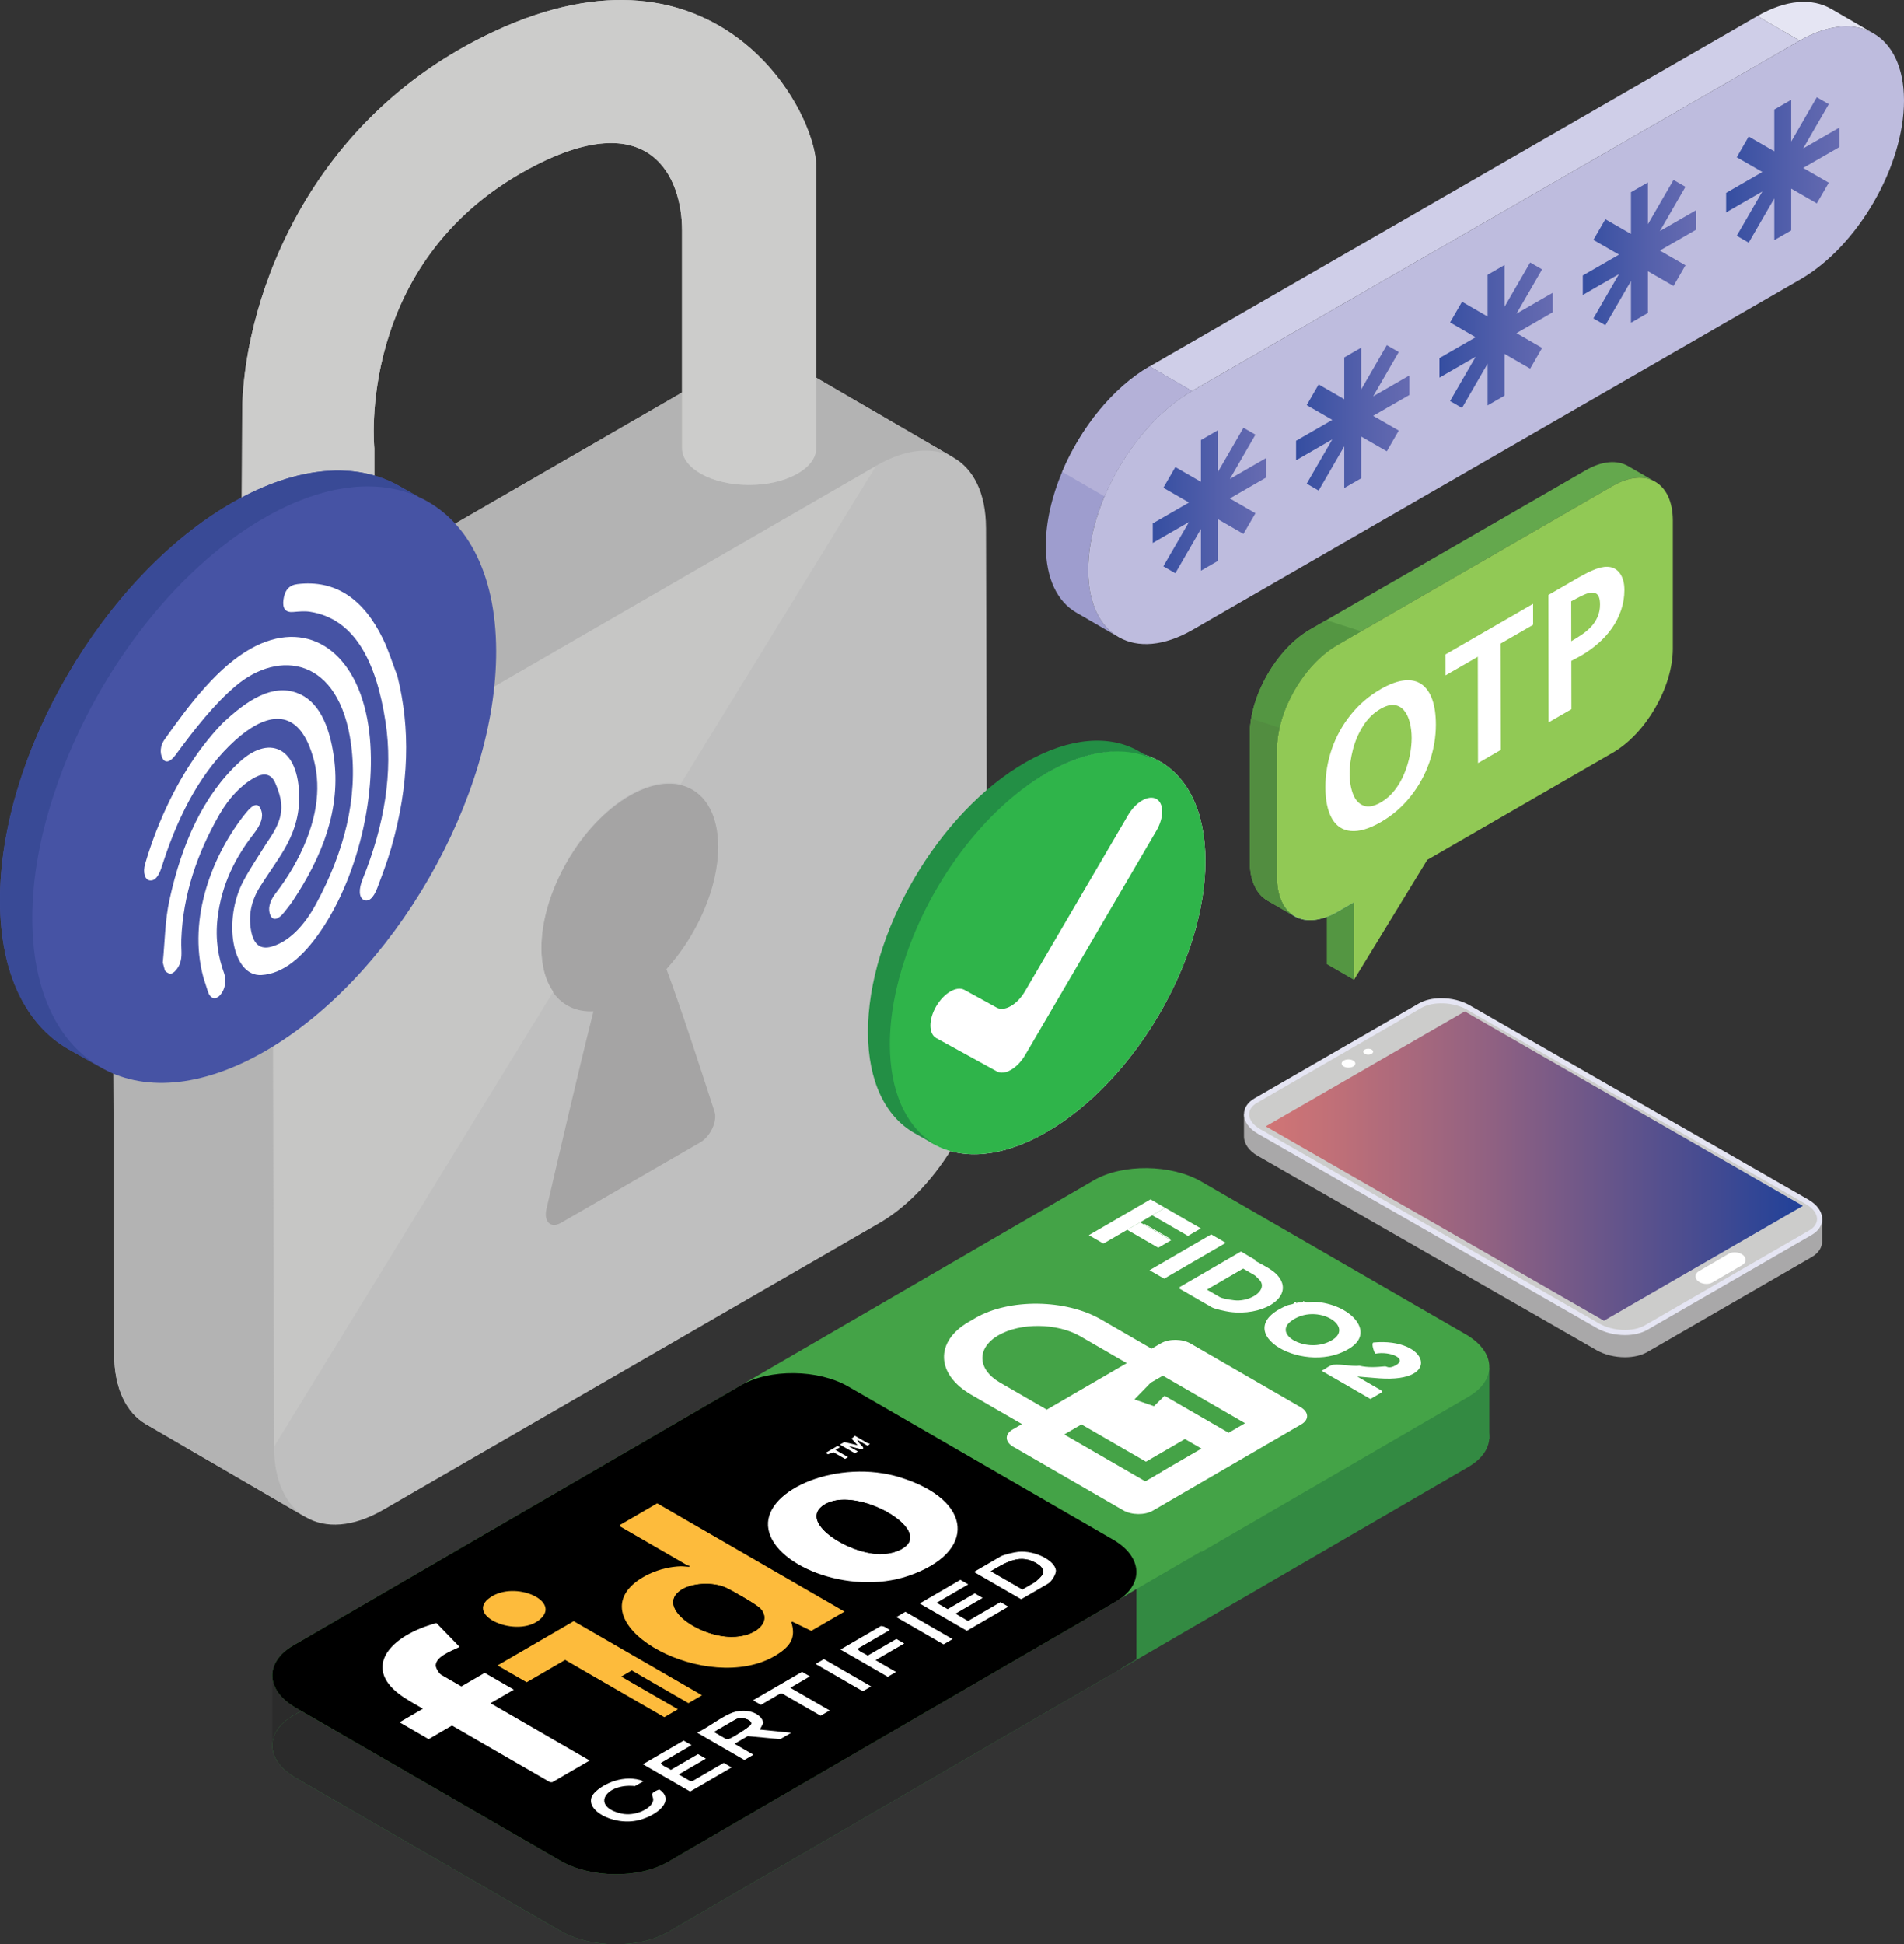<?xml version="1.0" encoding="UTF-8"?><svg id="Layer_2" xmlns="http://www.w3.org/2000/svg" xmlns:xlink="http://www.w3.org/1999/xlink" viewBox="0 0 1234.44 1260.32"><rect x="0" y="0" width="1234.44" height="1260.32" fill="#333333" stroke="none"/><defs><style>.cls-1{fill:#a9a8a9;}.cls-2{fill:#78b7b3;}.cls-3{fill:#2fb44a;}.cls-4{fill:#cccccb;}.cls-5{fill:#44a347;}.cls-6{fill:url(#linear-gradient-2);}.cls-7,.cls-8,.cls-9{isolation:isolate;}.cls-7,.cls-10{fill:#549642;}.cls-11{fill:#91c955;}.cls-12{fill:#2b2b2b;}.cls-8{fill:#528d40;}.cls-13{fill:#fff;}.cls-14{fill:#238f45;}.cls-15{fill:none;}.cls-16{fill:url(#linear-gradient-4);}.cls-17{fill:#9e9dce;}.cls-18{fill:#78cce7;}.cls-19{fill:url(#linear-gradient-3);}.cls-20{fill:url(#linear-gradient-5);}.cls-21{fill:#394a96;}.cls-22{fill:#b4b1d8;}.cls-23{fill:#b3b3b3;}.cls-24{fill:#c6c6c5;}.cls-25{fill:#a5a4a4;}.cls-26{fill:#fdbb3c;}.cls-27{fill:#338a42;}.cls-28{fill:url(#linear-gradient-6);}.cls-29{fill:#4653a4;}.cls-30{fill:#cfcee8;}.cls-31{fill:#bebcde;}.cls-32{fill:#45a347;}.cls-33{fill:url(#linear-gradient);}.cls-34{fill:#e5e5f3;}.cls-35{fill:#64a84d;}.cls-36{fill:#bfbfbf;}</style><linearGradient id="linear-gradient" x1="820.63" y1="755.87" x2="1168.91" y2="755.87" gradientUnits="userSpaceOnUse"><stop offset="0" stop-color="#d17575"/><stop offset=".14" stop-color="#be6f78"/><stop offset=".42" stop-color="#906182"/><stop offset=".82" stop-color="#454b91"/><stop offset="1" stop-color="#204199"/></linearGradient><linearGradient id="linear-gradient-2" x1="-5689.68" y1="110.16" x2="-5616.23" y2="110.16" gradientTransform="translate(-4497.11) rotate(-180) scale(1 -1)" gradientUnits="userSpaceOnUse"><stop offset="0" stop-color="#666bb1"/><stop offset=".42" stop-color="#5460ab"/><stop offset="1" stop-color="#354ea1"/></linearGradient><linearGradient id="linear-gradient-3" x1="-5596.74" y1="163.74" x2="-5523.3" y2="163.74" xlink:href="#linear-gradient-2"/><linearGradient id="linear-gradient-4" x1="-5503.8" y1="217.31" x2="-5430.35" y2="217.31" xlink:href="#linear-gradient-2"/><linearGradient id="linear-gradient-5" x1="-5410.86" y1="270.88" x2="-5337.42" y2="270.88" xlink:href="#linear-gradient-2"/><linearGradient id="linear-gradient-6" x1="-5317.93" y1="324.44" x2="-5244.48" y2="324.44" xlink:href="#linear-gradient-2"/></defs><g id="AccessMatrix"><path class="cls-36" d="M342.45,109.64c79.34-42.99,99.76,5.51,99.76,39.69v105.09l-28.56,16.51-170.96,98.77v-79.17s-12.4-120.11,99.75-180.9ZM639.27,342.01c-.07-22.41-8.15-38.1-21.06-45.39l.44.22-89.48-52.02V107.81c0-36.75-64.4-154.73-208.73-87.47-126.83,59.1-163.41,183.02-163.41,247.66,0,30.46-.84,132.67-1.14,168.62.03-4.62.08-10.3.13-16.81l-12.62,7.29c-.52.3-1.02.6-1.53.91-3.38,2.03-6.7,4.3-9.94,6.8-33.38,25.63-58.94,74.03-58.84,114.16l.94,329.06c.05,22.16,7.95,37.78,20.63,45.17l103.66,60.29-.15-.12c12.87,7.58,30.69,6.64,50.29-4.69l321.45-185.74c38.79-22.43,70.43-77.27,70.3-121.87l-.92-329.06"/><path class="cls-25" d="M408.06,515.94c12.4-7.16,23.85-9.27,33.23-7.07,14.7,3.48,24.29,17.64,24.36,39.9.07,26.68-13.69,57.45-33.56,79.42,9.69,26.12,24.31,71.11,31.21,92.52,1.91,6.05-2.77,15.99-9.24,19.74l-38.52,22.24-13.42,7.76-38.5,22.26c-6.58,3.78-11.2-.79-9.34-9,6.79-29.33,21.08-91.05,30.49-128.17-10.94.54-20.06-3.73-26.05-12.11-4.87-6.84-7.71-16.43-7.73-28.41-.1-36.5,25.45-80.8,57.08-99.08"/><path class="cls-24" d="M568.52,301.07l-127.23,207.22c-9.37-2.22-20.83-.1-33.23,7.06-31.63,18.29-57.18,62.59-57.08,99.09.02,11.98,2.86,21.55,7.73,28.37l-181.03,294.93-.92-329.08c-.12-40.11,25.47-88.53,58.83-114.14,3.24-2.5,6.57-4.77,9.94-6.8.5-.32,1.01-.62,1.53-.91l51.18-29.56,219.08-126.61,51.2-29.56"/><path class="cls-23" d="M529.16,244.82v45.72c0,13.15-19.47,23.82-43.47,23.82s-43.47-10.67-43.47-23.82v-36.12l-28.56,16.51-170.96,98.77v79.61c0,13.15-19.45,23.82-43.46,23.82s-43.47-10.67-43.47-23.82c0,0,.1-11.81.24-29.51l-12.62,7.29c-.52.3-1.02.6-1.53.91-3.38,2.03-6.7,4.3-9.94,6.8-33.38,25.63-58.94,74.03-58.84,114.16l.94,329.06c.05,22.16,7.95,37.78,20.63,45.17l103.66,60.29c-12.67-7.37-20.56-23.01-20.63-45.17l-.92-329.06c-.12-40.13,25.47-88.53,58.83-114.16,3.24-2.49,6.57-4.77,9.94-6.8.5-.3,1.01-.6,1.53-.91l51.18-29.56,219.08-126.59,51.2-29.58c.47-.29.99-.55,1.48-.82,3.39-1.88,6.72-3.44,9.98-4.7,14.95-5.8,28.37-5.26,38.67.72l-89.48-52.02"/><path class="cls-4" d="M320.42,20.34c-126.83,59.1-163.41,183.02-163.41,247.66,0,37.17-1.24,181.32-1.24,181.32,0,13.15,19.45,23.82,43.47,23.82s43.46-10.67,43.46-23.82v-158.78s-12.4-120.11,99.75-180.9c79.34-42.99,99.76,5.51,99.76,39.69v141.21c0,13.15,19.47,23.82,43.47,23.82s43.47-10.67,43.47-23.82V107.81c0-36.75-64.4-154.73-208.73-87.47"/><path class="cls-29" d="M271.29,322.04l-12.32-6.93c-27.56-15.81-65.73-13.58-107.87,10.43C67.39,373.27-.27,488.99,0,583.98c.13,47.21,17.01,80.4,44.21,96.02l20.44,11.5c27.35,16.18,65.36,14.07,107.34-10.19,82.97-47.94,149.96-164.08,149.7-259.48-.15-51.14-19.61-85.9-50.4-99.79"/><path class="cls-21" d="M60.53,688.87c-24.48-16.62-39.45-48.65-39.59-93.11-.08-26.79,5.25-55.22,14.82-83.31,24.02-72.08,75.5-142.03,135.26-176.56,38.56-22.28,73.75-25.86,100.41-13.77l-12.46-7.01c-27.56-15.81-65.73-13.58-107.87,10.43C67.39,373.27-.27,488.99,0,583.98c.13,47.21,17.01,80.4,44.21,96.02l20.92,11.76c-1.57-.91-3.11-1.87-4.6-2.89"/><path class="cls-13" d="M105.56,623.96c1.37-13.62,1.39-27.31,4.37-40.84,7.93-36.01,21.65-67.22,45.15-88.97,21.23-19.64,39.97-7.68,38.82,25.55-.47,13.46-5.58,24.92-12.44,35.57-4.2,6.53-8.6,12.77-12.76,19.35-5.96,9.41-7.73,18.83-5.91,28.67,1.92,10.4,7.26,12.4,14.41,10,10.57-3.54,19.99-13.12,27.61-27.16,18.27-33.64,27.37-68.68,22.84-103.23-7.53-57.46-46.99-61.77-74.66-38.43-14.22,11.99-26.77,28.09-39.14,44.92-3.39,4.62-6.64,5.6-8.48,2.18-1.85-3.43-1.49-8.24,1.32-12.21,17.26-24.41,35.1-47.34,56.14-59.05,34.87-19.4,66.57-.02,75.22,45.52,8.05,42.36-4.55,100.41-30.25,137.83-11.64,16.95-24.34,27.55-38.28,28.37-19.23,1.13-25.02-35.8-11.77-60.82,4.44-8.39,9.68-15.94,14.57-23.87.66-1.08,1.37-2.1,2.07-3.13,9.56-14.06,10.11-22.73,4.02-36.74-2.7-6.21-7.57-6.56-13.22-3.46-8.62,4.74-16.58,12.95-22.94,24.03-14.32,24.94-23.61,51.89-24.69,80.94-.09,2.51.02,4.94.1,7.38.15,4.29-.22,8.36-3.24,12.14-3.16,3.97-5.37,2.78-7.47.67-.46-1.74-.93-3.49-1.39-5.23Z"/><path class="cls-13" d="M143.89,469.17c17.22-16.42,33.06-25.56,48.32-20.16,14.05,4.97,21.25,20.58,24.22,41.46,4.82,33.99-7.53,64.78-26.65,93.57-1.73,2.6-3.65,4.89-5.5,7.27-3.77,4.83-7.2,5.67-8.87,2.2-1.92-3.99-.79-9.13,3.13-14.22,7.97-10.37,15.03-21.85,20.35-35.49,9.16-23.5,8.45-43.03,1.76-59.8-10.46-26.22-30.04-20.51-48.2-4.09-20.64,18.67-35.64,45.68-46.27,77.97-.56,1.71-1.11,3.43-1.7,5.14-1.75,5.12-4.18,8.17-7.47,7.66-3.05-.47-4.54-5.14-2.9-10.7,2.09-7.11,4.48-14.21,7.16-21.08,11.11-28.53,25.78-52.08,42.63-69.73Z"/><path class="cls-13" d="M257.67,438.3c8.37,33.5,7.85,70.32-4.13,111.67-2.49,8.61-5.72,17.07-8.87,25.47-2.59,6.9-5.85,9.49-8.98,7.82-2.96-1.58-3.26-6.78-.61-13.31,14.29-35.26,19.78-69.5,14.89-101.82-6.06-40.03-20.52-67.2-49.03-71.61-3.48-.54-7.21-.15-10.89.16-4.87.42-7.06-2.14-6.29-7.92.83-6.2,3.68-9.5,9-10.15,24.69-3.01,42.98,9.6,55.58,35.6,3.58,7.4,6.25,16.02,9.33,24.09Z"/><path class="cls-13" d="M131.9,633.68c-10.56-38.79,6.33-80.42,27.41-106.56,5.29-6.57,8.32-6.78,10.03-1.91,1.56,4.45-.13,9.23-4.9,15.37-11.86,15.27-20.81,32.75-23.35,54.41-1.67,14.16.51,25.66,4.25,36,1.7,4.71.55,10.51-2.59,14.03-3.02,3.39-6.45,2.39-7.97-2.33-.96-3-1.92-6.01-2.87-9.01Z"/><path class="cls-1" d="M1169.36,790.18h0l-216.51-124.17c-5.08-2.93-11.79-4.61-18.42-4.61-5.57,0-10.72,1.2-14.51,3.39l-99.57,57.48h-13.82v14.38c0,4.72,3.24,9.3,8.89,12.56l219.67,125.98c5.08,2.93,11.79,4.61,18.41,4.61,5.57,0,10.73-1.2,14.51-3.39l106.62-61.56c4.36-2.52,6.76-6.18,6.76-10.3v-14.38h-12.06Z"/><path class="cls-34" d="M1053.52,865.43c-6.62,0-13.34-1.68-18.41-4.61l-219.67-125.98c-5.66-3.27-8.9-7.85-8.9-12.56,0-4.13,2.4-7.78,6.76-10.3l106.62-61.56c3.78-2.18,8.94-3.39,14.51-3.39,6.62,0,13.34,1.68,18.42,4.61l219.67,125.98c5.66,3.27,8.9,7.84,8.9,12.56,0,4.13-2.4,7.78-6.76,10.3l-106.62,61.56c-3.79,2.18-8.94,3.39-14.51,3.39h0Z"/><path class="cls-4" d="M1066.36,859.15l106.62-61.56c7.55-4.36,6.6-12.05-2.12-17.08l-219.68-125.99c-8.72-5.04-22.04-5.59-29.59-1.23l-106.62,61.56c-7.55,4.36-6.6,12.05,2.12,17.08l219.68,125.99c8.72,5.04,22.04,5.59,29.59,1.23Z"/><polygon class="cls-33" points="1168.91 781.63 1039.89 856.13 820.63 730.1 949.66 655.6 1168.91 781.63"/><path class="cls-13" d="M874.27,686.72c-2.44,0-4.43,1.19-4.43,2.66s1.98,2.66,4.43,2.66,4.43-1.19,4.43-2.66-1.98-2.66-4.43-2.66Z"/><path class="cls-13" d="M887.06,679.79c-1.76,0-3.19.86-3.19,1.91s1.43,1.91,3.19,1.91,3.19-.86,3.19-1.91-1.43-1.91-3.19-1.91Z"/><path class="cls-13" d="M1106.38,832.27c-1.66,0-3.29-.41-4.58-1.16-1.6-.93-2.52-2.3-2.52-3.76,0-1.32.75-2.51,2.06-3.27l19.54-11.4c1.01-.58,2.31-.89,3.74-.89,1.66,0,3.29.41,4.58,1.16,1.6.93,2.52,2.3,2.52,3.76,0,1.32-.75,2.51-2.07,3.27l-19.54,11.4c-1.01.58-2.31.89-3.74.89Z"/><g class="cls-9"><path class="cls-10" d="M877.83,635.16v-50.3s-17.59-10.16-17.59-10.16v50.29s17.59,10.16,17.59,10.16"/></g><path class="cls-18" d="M849.31,596.44c-7.17,0-13.49-3.09-17.33-10.08,9.62,0,16.89-5.11,28.25-11.66h.01v19.62c-3.72,1.38-7.43,2.12-10.93,2.12M877.83,584.87h0s-10.11-5.84-10.11-5.84l10.12,5.84h-.01"/><path class="cls-2" d="M860.24,594.32v-19.61s7.48,4.31,7.48,4.31l10.11,5.84h0s-10.93,6.32-10.93,6.32c-2.19,1.27-4.43,2.32-6.65,3.15"/><g class="cls-9"><path class="cls-35" d="M1073.16,312.27c-7.05-4.07-16.79-3.49-27.55,2.73l-163.07,94.2-15.66,9.04c-21.51,12.42-38.96,42.65-38.96,67.5v82.95c0,12.42,4.37,21.16,11.41,25.23l-17.58-10.15c-7.05-4.07-11.41-12.8-11.41-25.23v-82.94c0-24.85,17.43-55.08,38.96-67.51l10.57-6.11,168.16-97.12c10.76-6.22,20.5-6.81,27.55-2.73l17.58,10.16Z"/></g><g class="cls-9"><path class="cls-11" d="M866.87,418.23c-21.51,12.43-38.95,42.65-38.95,67.5v82.94c0,24.85,17.44,34.93,38.96,22.5l10.95-6.32v50.29s47.49-77.73,47.49-77.73l120.29-69.48c21.51-12.43,38.95-42.65,38.95-67.5v-82.94c0-24.85-17.44-34.93-38.96-22.5l-178.74,103.23"/></g><path class="cls-7" d="M882.54,409.19l-15.66,9.04c-17.59,10.15-32.45,32.2-37.29,53.49-1.08,4.75-1.66,9.47-1.66,14.01v82.95c0,12.42,4.37,21.16,11.41,25.23l-17.58-10.15c-7.05-4.07-11.41-12.8-11.41-25.23v-82.94c0-3.22.3-6.53.85-9.88,3.74-22.51,19.37-46.8,38.1-57.63l10.57-6.11,22.67,7.23Z"/><path class="cls-8" d="M839.33,593.91l-17.58-10.15c-7.05-4.07-11.41-12.8-11.41-25.23v-82.94c0-3.22.3-6.53.85-9.88l18.39,6.03c-1.08,4.75-1.66,9.47-1.66,14.01v82.95c0,12.42,4.37,21.16,11.41,25.23Z"/><path class="cls-13" d="M930.93,469.64c.01,8.22-1.39,16.4-4.22,24.53-2.83,8.13-6.94,15.56-12.33,22.28-5.39,6.72-11.75,12.2-19.07,16.43-7.54,4.35-14.03,6.28-19.47,5.79-5.44-.49-9.55-3.21-12.33-8.16-2.78-4.95-4.18-11.66-4.19-20.12s1.37-16.75,4.14-24.84c2.78-8.1,6.87-15.51,12.28-22.25,5.41-6.73,11.88-12.28,19.42-16.63,5.72-3.3,10.83-5.18,15.34-5.65,4.51-.46,8.26.39,11.27,2.57,3.01,2.18,5.29,5.46,6.83,9.86,1.55,4.39,2.32,9.79,2.33,16.2ZM915.22,478.35c0-3.59-.41-6.95-1.2-10.08-.79-3.13-2.02-5.71-3.69-7.74-1.67-2.02-3.77-3.2-6.31-3.53-2.54-.33-5.53.5-8.96,2.48-4.5,2.6-8.26,6.28-11.28,11.05-3.01,4.77-5.23,9.91-6.65,15.43-1.42,5.52-2.13,10.72-2.12,15.6,0,4.88.73,9.23,2.17,13.06,1.44,3.83,3.69,6.36,6.75,7.57,3.06,1.22,6.84.53,11.34-2.07,3.36-1.94,6.31-4.53,8.87-7.78,2.55-3.25,4.64-6.83,6.26-10.76,1.62-3.92,2.83-7.89,3.63-11.9.8-4.01,1.19-7.79,1.19-11.34Z"/><path class="cls-13" d="M973.03,486.13l-14.79,8.54-.12-68.99-20.91,12.07-.02-13.6,56.77-32.77.02,13.6-21.07,12.16.12,68.99Z"/><path class="cls-13" d="M1018.75,428.38l.05,31.32-14.79,8.54-.14-82.59,20.1-11.61c4.14-2.39,7.89-4.19,11.23-5.4,3.34-1.2,6.37-1.54,9.09-1.01,2.76.63,4.92,2.24,6.5,4.84,1.58,2.6,2.37,5.89,2.38,9.88,0,4.6-.72,9.01-2.18,13.24-1.46,4.23-3.46,8.14-5.99,11.72-2.53,3.58-5.52,6.86-8.94,9.82-3.43,2.97-7.07,5.57-10.93,7.8-1.47.85-3.59,1.99-6.38,3.44ZM1018.73,415.62c2.57-1.49,4.92-2.96,7.05-4.43,2.13-1.47,4.05-3.1,5.76-4.9s3.11-3.92,4.2-6.36c1.09-2.44,1.63-5.14,1.62-8.08,0-3.99-.91-6.39-2.7-7.19-1.79-.8-3.93-.7-6.41.31-2.49,1.01-5.67,2.6-9.57,4.77l.04,25.88Z"/><polygon class="cls-12" points="176.56 1132.07 176.56 1086.89 214.42 1097.93 176.56 1132.07"/><polygon class="cls-27" points="965.58 886.63 965.58 932.8 916.44 932.8 965.58 886.63"/><path class="cls-27" d="M951.93,950.92l-518.85,301.44c-18.78,10.91-50.21,10.56-69.84-.78l-171.51-99.12c-19.63-11.34-20.32-29.55-1.54-40.46l518.85-301.44c18.78-10.91,50.21-10.56,69.84.78l171.51,99.12c19.63,11.34,20.32,29.55,1.54,40.46Z"/><path class="cls-12" d="M723.12,1083.86l-290.03,168.5c-18.78,10.91-50.21,10.56-69.84-.78l-171.51-99.12c-19.63-11.34-20.32-29.55-1.54-40.46l290.03-168.5c18.78-10.91,50.21-10.56,69.84.78l171.51,99.12c19.63,11.34,20.32,29.55,1.54,40.46Z"/><path class="cls-5" d="M951.93,905.47l-518.85,301.44c-18.78,10.91-50.21,10.56-69.84-.78l-171.51-99.12c-19.63-11.34-20.32-29.55-1.54-40.46l518.85-301.44c18.78-10.91,50.21-10.56,69.84.78l171.51,99.12c19.63,11.34,20.32,29.55,1.54,40.46Z"/><path class="cls-13" d="M752.74,870.71l-6.11,3.55-32.86-18.99c-22.87-13.22-59.49-13.63-81.37-.91l-4.47,2.6c-21.88,12.71-21.08,33.93,1.8,47.15l32.86,18.99-6.11,3.55c-5.16,3-4.98,8.01.42,11.13l71.33,41.22c5.4,3.12,14.04,3.21,19.2.21l96.27-55.93c5.16-3,4.97-8-.42-11.12l-71.33-41.22c-5.4-3.12-14.03-3.22-19.2-.22ZM648.46,896.28c-14.9-8.61-15.43-22.44-1.16-30.72,7.13-4.14,16.66-6.15,26.27-6.04,9.61.11,19.3,2.33,26.75,6.63l30.21,17.46-51.86,30.13-30.21-17.46Z"/><path d="M723.12,1038.41l-290.03,168.5c-18.78,10.91-50.21,10.56-69.84-.78l-171.51-99.12c-19.63-11.34-20.32-29.55-1.54-40.46l290.03-168.5c18.78-10.91,50.21-10.56,69.84.78l171.51,99.12c19.63,11.34,20.32,29.55,1.54,40.46Z"/><path class="cls-26" d="M426.07,974.45l121.44,70.18-21.51,12.5-12.2-5.92c-1.42.49-.59.59-.48,1.02,1.83,7.09,1.06,12.63-6.82,18.43-41.15,30.27-126.03-12.59-97.67-42.15,6.29-6.56,18.89-12.78,32.48-13.23,1.38-.05,5.29.43,5.5.33,1.33-.63-.96-.84-1.02-.87l-43.88-25.36-.03-.87,24.2-14.06ZM441.17,1030.89c-15.76,11.08,11.57,29.84,32.79,30.1,16.03.2,26.75-9.87,19.07-18.25-2.37-2.59-17.76-11.47-22.25-13.55-8.81-4.08-22.87-3.05-29.62,1.7Z"/><path class="cls-13" d="M497.95,989.11c-1.53-24.04,46.01-43.71,85.55-31.49,47.64,14.73,50.09,48.66,5.35,63.88-38.76,13.19-89.31-7.48-90.9-32.4ZM570.61,1007.36c8.14.03,15.67-2.9,18.46-7.26,8.28-12.95-35.36-36.34-54.39-24.92-18.19,10.92,15.07,32.1,35.93,32.18Z"/><path class="cls-13" d="M274.19,1107.63c-5.34-3.09-10.87-6.09-15.46-9.57-23.04-17.5-6.28-37.75,24.24-46.02l15.01,15.49c-6.59,3.11-15.25,6.38-15.49,11.97-.06,1.43,1.97,5.16,3.62,6.12l13.01,7.52,15.16-8.8,18.88,10.91-15.16,8.8,64.29,37.16-24.2,14.06-1.5-.02-63.53-36.71-15.16,8.8-18.88-10.91,15.16-8.8Z"/><polygon class="cls-26" points="371.96 1050.83 455.14 1098.89 446.34 1104.01 409.6 1082.78 402.75 1086.75 439.49 1107.98 430.69 1113.1 366.4 1075.94 341.47 1090.43 322.59 1079.52 371.96 1050.83"/><path class="cls-13" d="M840.73,844.12l-.47.86c1.92-1.64,3.93.07,4.94-1.68,1.12,1.58,5.56.42,7.51.56,22.5,1.59,38.31,18.74,23.79,29.14-28.8,20.63-82.77-9.79-41.93-26.8,1.09-.46,3-.62,3.96-1.06s-.3-1.71,2.2-1.02ZM836.71,856.67c-10.93,8.63,9.29,19.85,24.2,13.42,20.75-8.94-7.23-26.82-24.2-13.42Z"/><path class="cls-13" d="M805.07,811.62c2.44,1.24,4.13,2.93,6.35,4.26,8.08,4.86,15.91,7.48,19.25,14.39,5.77,11.94-12.85,22.91-33.41,20.13-2.7-.37-9.79-1.92-11.6-2.97l-21.18-12.24,40.58-23.57ZM805.97,822.34l-23.47,13.63,8.42,4.87c1.83,1.05,9.34,2.28,12.07,2.15,9.98-.48,18.29-7.23,14-12.86-.51-.67-2.95-3.13-3.62-3.51l-7.4-4.28Z"/><path class="cls-13" d="M856.85,888.57c2.12-1.02,3.92-2.6,6.11-3.52,3.77-1.57,13.64.99,18.24.21,5.99,1.37,11.16.93,16.78.42.79-.07,2.25,1.43,5.49.03,10.77-4.66-2.37-10.15-11.84-8.2-.84-1.28-2.65-6.45-1.26-7.26,35.66-3.39,44.98,26.23,3.87,23.21l-14.28-1.17,15.56,8.99c.17.1.13.82.79,1.02l-7.82,4.54-31.64-18.28Z"/><path class="cls-26" d="M316.49,1036.48c15.08-12.52,45.96,0,34.88,11.95-13.36,14.42-49.27,0-34.88-11.95Z"/><path class="cls-13" d="M473.3,1110.81c9.51-4.32,20.37-.68,21.63,6.02l-2.28,4.32,20.3,2.09-7.09,4.12-21.05-1.96-8.56,4.97,12.25,7.08-5.87,3.41-30.62-17.69c7.33-3.56,13.89-9,21.27-12.36ZM463.01,1122.71l7.91,4.57c.81.11,1.34-.01,1.99-.27,2.86-1.13,12.63-7.28,13.89-9.11,1.78-2.58-5.81-5.64-9.85-3.29l-13.93,8.09Z"/><path class="cls-13" d="M662.07,1036.62l-30.62-17.69,17.36-10.08c1.82-1.06,8.64-2.7,11.38-2.96,11.01-1.07,23.77,5.74,24.41,12.03.22,2.22-2.62,7.14-5.17,8.62l-17.36,10.08ZM662.84,1030.26l8.07-4.69c1.04-.6,4.15-3.64,4.72-4.58,1.36-2.25.55-4.77-2.13-6.68-11.72-8.31-22.03-1.02-31.06,4.15l20.41,11.8Z"/><path class="cls-13" d="M443.24,1128.28l5.1,2.95-19.8,11.5c.27,1.89,4.45,3.07,6.41,4.55l17.6-10.22,5.1,2.95-17.6,10.22,7.4,4.28,1.5.02,20.29-11.79,5.1,2.95-26.89,15.62-30.62-17.69,26.4-15.34Z"/><polygon class="cls-13" points="622.66 1024.04 627.76 1026.99 607.23 1038.92 614.37 1043.05 631.97 1032.82 637.07 1035.77 619.47 1045.99 627.64 1050.71 648.66 1038.5 653.76 1041.45 626.87 1057.07 596.26 1039.38 622.66 1024.04"/><path class="cls-13" d="M417.24,1154.61l-5.62,3.17c-18.62-1.98-29.08,13.14-8.83,17.79,9.13,2.09,20.05-3.39,20.67-8.59.39-3.25-3.6-4.1,3.97-7.04,10.55,7.13-1.15,16.74-13,19.84-17.25,4.5-38.19-7.7-29.09-17.55,5.7-6.16,19.65-12.41,31.9-7.61Z"/><path class="cls-13" d="M576.92,1056.53l-20.78,12.07c.27,1.89,4.45,3.07,6.41,4.55l18.58-10.79,5.1,2.95-18.58,10.79,13.27,7.67-5.38,3.12-30.62-17.69,26.16-15.2c2.55-.08,3.97,1.66,5.84,2.52Z"/><polygon class="cls-13" points="519.99 1083.69 525.09 1086.63 512.38 1094.02 537.9 1108.76 532.03 1112.17 507.28 1097.87 505.78 1097.85 493.32 1105.1 488.21 1102.15 519.99 1083.69"/><polygon class="cls-13" points="586.97 1044.77 617.58 1062.47 611.72 1065.87 581.1 1048.18 586.97 1044.77"/><polygon class="cls-13" points="534.17 1075.45 564.78 1093.14 559.41 1096.27 528.79 1078.57 534.17 1075.45"/><path class="cls-13" d="M544.52,936.39l2.94-1.62,8.56,2.04-3.91-4.24,2.19-1.86,8.42,4.87c.1.06,1.36-.14,1.03.59l-1.22,1-6.64-3.83c-.7,1.42,7.22,6.29,1.97,5.93l-7.8-1.95,6.12,3.54-1.96,1.13-9.69-5.6Z"/><polygon class="cls-13" points="543.05 937.24 544.58 938.12 541.65 939.83 549.81 944.55 547.85 945.68 540.46 941.41 536.75 942.67 535.23 941.79 543.05 937.24"/><polygon class="cls-13" points="758.81 803.02 758.33 803.3 741.49 793.57 741.98 793.29 758.81 803.02"/><path d="M441.17,1030.89c6.75-4.75,20.82-5.78,29.62-1.7,4.49,2.08,19.88,10.97,22.25,13.55,7.68,8.38-3.05,18.45-19.07,18.25-21.22-.27-48.55-19.02-32.79-30.1Z"/><path d="M570.61,1007.36c-20.86-.08-54.12-21.27-35.93-32.18,19.03-11.42,62.67,11.97,54.39,24.92-2.79,4.37-10.32,7.29-18.46,7.26Z"/><path d="M463.01,1122.71l13.93-8.09c4.04-2.35,11.63.71,9.85,3.29-1.26,1.83-11.03,7.98-13.89,9.11-.65.26-1.17.38-1.99.27l-7.91-4.57Z"/><path d="M662.84,1030.26l-20.41-11.8c9.03-5.16,19.34-12.46,31.06-4.15,2.68,1.9,3.49,4.42,2.13,6.68-.56.94-3.68,3.98-4.72,4.58l-8.07,4.69Z"/><polygon class="cls-32" points="735.48 907.13 748.16 911.5 755.02 904.74 796.56 928.75 807.22 922.55 753.9 891.74 746.05 896.29 735.48 907.13"/><polygon class="cls-32" points="753.66 953.67 742.47 960.17 689.98 929.84 701.17 923.34 753.66 953.67"/><polygon class="cls-32" points="742.97 959.88 778.94 938.99 768.24 932.8 732.27 953.7 742.97 959.88"/><polygon class="cls-15" points="547.37 1044.41 525.91 1056.88 494.51 1042.87 400.96 988.81 426 974.27 547.37 1044.41"/><polygon class="cls-13" points="755.39 782.9 715.4 806.13 705.93 800.66 745.92 777.42 755.39 782.9"/><polygon class="cls-13" points="794.74 805.64 754.75 828.87 745.28 823.4 785.27 800.16 794.74 805.64"/><polygon class="cls-13" points="813.97 816.75 773.98 839.98 764.5 834.51 804.5 811.28 813.97 816.75"/><polygon class="cls-13" points="759.28 803.96 750.91 808.82 730.79 797.19 739.15 792.33 759.28 803.96"/><polygon class="cls-13" points="778.56 796.28 770.19 801.14 747.03 787.76 755.39 782.9 778.56 796.28"/><polygon class="cls-27" points="736.76 1030.02 736.76 1075.56 778.89 1051 778.89 1005.55 736.76 1030.02"/><polygon class="cls-12" points="736.76 1030.02 736.76 1075.56 719.75 1085.82 718.05 1041.35 736.76 1030.02"/><path class="cls-13" d="M781.52,557.94c.11,64.25-45.98,142.99-102.94,175.87-56.96,32.89-103.22,7.46-103.33-56.79-.11-64.25,45.98-142.99,102.94-175.87,56.96-32.89,103.22-7.46,103.33,56.79Z"/><path class="cls-3" d="M781.52,557.94c.11,64.25-45.98,142.99-102.94,175.87-56.96,32.89-103.22,7.46-103.33-56.79-.11-64.25,45.98-142.99,102.94-175.87,56.96-32.89,103.22-7.46,103.33,56.79ZM646.24,653.15l-20.93-11.49c-.6-.33-1.25-.56-1.97-.68-.7-.13-1.45-.16-2.23-.06-.8.09-1.6.28-2.44.58-.83.29-1.67.69-2.52,1.18-.86.5-1.69,1.07-2.53,1.74s-1.64,1.4-2.43,2.23c-.78.81-1.53,1.7-2.24,2.65-.7.94-1.36,1.93-1.96,2.95-.6,1.02-1.13,2.07-1.61,3.14-.47,1.07-.86,2.13-1.19,3.21-.32,1.07-.57,2.13-.73,3.17-.16,1.03-.24,2.03-.24,2.99s.09,1.86.25,2.71.42,1.61.74,2.31c.33.69.73,1.31,1.2,1.84.48.52,1.01.95,1.62,1.28l39.28,21.58c.6.33,1.25.56,1.97.68.7.13,1.46.14,2.24.06.79-.09,1.59-.28,2.43-.57s1.67-.69,2.53-1.18c.85-.49,1.69-1.07,2.52-1.73.84-.67,1.64-1.41,2.44-2.23.78-.83,1.53-1.7,2.23-2.64.71-.95,1.36-1.93,1.96-2.95l9.14-15.62,75.94-129.77c.6-1.02,1.13-2.07,1.61-3.14.47-1.07.86-2.14,1.19-3.22.32-1.07.57-2.12.73-3.16.16-1.04.24-2.03.24-3,0-.96-.09-1.85-.25-2.7-.17-.85-.42-1.61-.74-2.31-.33-.69-.73-1.32-1.2-1.84-.48-.53-1.01-.95-1.62-1.28-.6-.33-1.26-.55-1.97-.68-.71-.12-1.46-.14-2.24-.06-.79.09-1.59.28-2.43.57-.84.3-1.67.69-2.53,1.18-.85.49-1.69,1.07-2.52,1.73-.84.67-1.65,1.42-2.44,2.23-.78.83-1.53,1.7-2.23,2.64-.71.95-1.36,1.93-1.96,2.95l-66.82,114.15c-.6,1.02-1.25,2-1.96,2.95-.7.94-1.44,1.81-2.23,2.64-.78.81-1.6,1.57-2.44,2.23-.83.66-1.67,1.25-2.52,1.73s-1.69.88-2.52,1.18c-.84.3-1.64.48-2.43.57-.8.09-1.54.07-2.24-.06-.71-.12-1.37-.35-1.97-.68Z"/><path class="cls-14" d="M603.77,740.38c-16.6-11.27-26.75-32.99-26.84-63.13-.05-18.16,3.56-37.44,10.05-56.49,16.29-48.87,51.19-96.3,91.71-119.71,26.14-15.11,50.01-17.54,68.08-9.34l-8.45-4.75c-18.68-10.72-44.57-9.21-73.14,7.07-56.76,32.36-102.64,110.82-102.45,175.23.09,32.01,11.53,54.52,29.98,65.11l14.18,7.98c-1.06-.61-2.11-1.27-3.12-1.96"/><path class="cls-34" d="M1214.73,21.68c-12.25-7.1-29.21-6.11-47.9,4.65l-27.46-15.92c18.69-10.77,35.65-11.77,47.91-4.65l27.44,15.92"/><path class="cls-30" d="M1166.83,26.33l-394.03,227.13-27.46-15.92L1139.37,10.41l27.46,15.92"/><path class="cls-17" d="M678.05,353.91c.05,21.16,7.56,36.08,19.67,43.09l27.45,15.93c-12.09-7.03-19.6-21.92-19.66-43.1-.04-15.44,3.85-32.08,10.58-48.06,11.95-28.33,32.86-54.57,56.71-68.31l-27.46-15.93c-23.84,13.74-44.75,39.99-56.7,68.32-6.73,15.98-10.63,32.62-10.59,48.06Z"/><path class="cls-31" d="M772.8,253.46L1166.83,26.33c37.18-21.42,67.49-4.17,67.61,38.63.12,42.64-30,94.72-67.17,116.15l-394.03,227.12c-37.3,21.5-67.61,4.25-67.73-38.39-.12-42.8,29.98-94.87,67.3-116.37"/><path class="cls-6" d="M1119.12,125v12.65s23.48-13.53,23.48-13.53l-16.6,28.7,7.75,4.47,16.61-28.71v27.07s10.97-6.32,10.97-6.32v-27.08s16.6,9.58,16.6,9.58l7.77-13.41-16.61-9.58,23.49-13.53v-12.65s-23.49,13.54-23.49,13.54l16.61-28.71-7.77-4.47-16.6,28.71v-27.07s-10.97,6.33-10.97,6.33v27.07s-16.61-9.58-16.61-9.58l-7.75,13.42,16.6,9.56-23.48,13.53"/><path class="cls-19" d="M1026.19,178.58v12.64s23.48-13.53,23.48-13.53l-16.6,28.71,7.74,4.47,16.61-28.71v27.06s10.98-6.32,10.98-6.32v-27.07s16.6,9.58,16.6,9.58l7.75-13.42-16.61-9.56,23.49-13.54v-12.64s-23.49,13.53-23.49,13.53l16.61-28.71-7.75-4.46-16.6,28.71v-27.07s-10.98,6.33-10.98,6.33v27.06s-16.61-9.56-16.61-9.56l-7.74,13.41,16.6,9.58-23.48,13.53"/><path class="cls-16" d="M933.24,232.15v12.64s23.49-13.53,23.49-13.53l-16.6,28.71,7.75,4.47,16.6-28.71v27.06s10.97-6.32,10.97-6.32v-27.07s16.61,9.58,16.61,9.58l7.75-13.42-16.6-9.58,23.48-13.53v-12.64s-23.48,13.53-23.48,13.53l16.6-28.71-7.75-4.46-16.61,28.71v-27.07s-10.97,6.33-10.97,6.33v27.06s-16.6-9.58-16.6-9.58l-7.75,13.42,16.6,9.58-23.49,13.53"/><path class="cls-20" d="M840.31,285.71v12.65s23.49-13.54,23.49-13.54l-16.61,28.71,7.75,4.47,16.6-28.71v27.07s10.98-6.33,10.98-6.33v-27.06s16.6,9.58,16.6,9.58l7.75-13.43-16.6-9.56,23.48-13.53v-12.65s-23.48,13.54-23.48,13.54l16.6-28.71-7.75-4.46-16.6,28.7v-27.07s-10.98,6.33-10.98,6.33v27.07s-16.6-9.58-16.6-9.58l-7.75,13.42,16.61,9.56-23.49,13.53"/><path class="cls-28" d="M747.37,339.28v12.65s23.49-13.54,23.49-13.54l-16.61,28.71,7.77,4.47,16.6-28.7v27.06s10.97-6.33,10.97-6.33v-27.06s16.6,9.56,16.6,9.56l7.77-13.41-16.6-9.58,23.48-13.54v-12.64s-23.48,13.54-23.48,13.54l16.6-28.71-7.77-4.47-16.6,28.7v-27.06s-10.97,6.33-10.97,6.33v27.06s-16.6-9.56-16.6-9.56l-7.77,13.42,16.61,9.56-23.49,13.53"/><path class="cls-22" d="M688.64,305.85l27.45,15.92c11.95-28.33,32.86-54.57,56.71-68.31l-27.46-15.93c-23.84,13.74-44.75,39.99-56.7,68.32Z"/></g></svg>